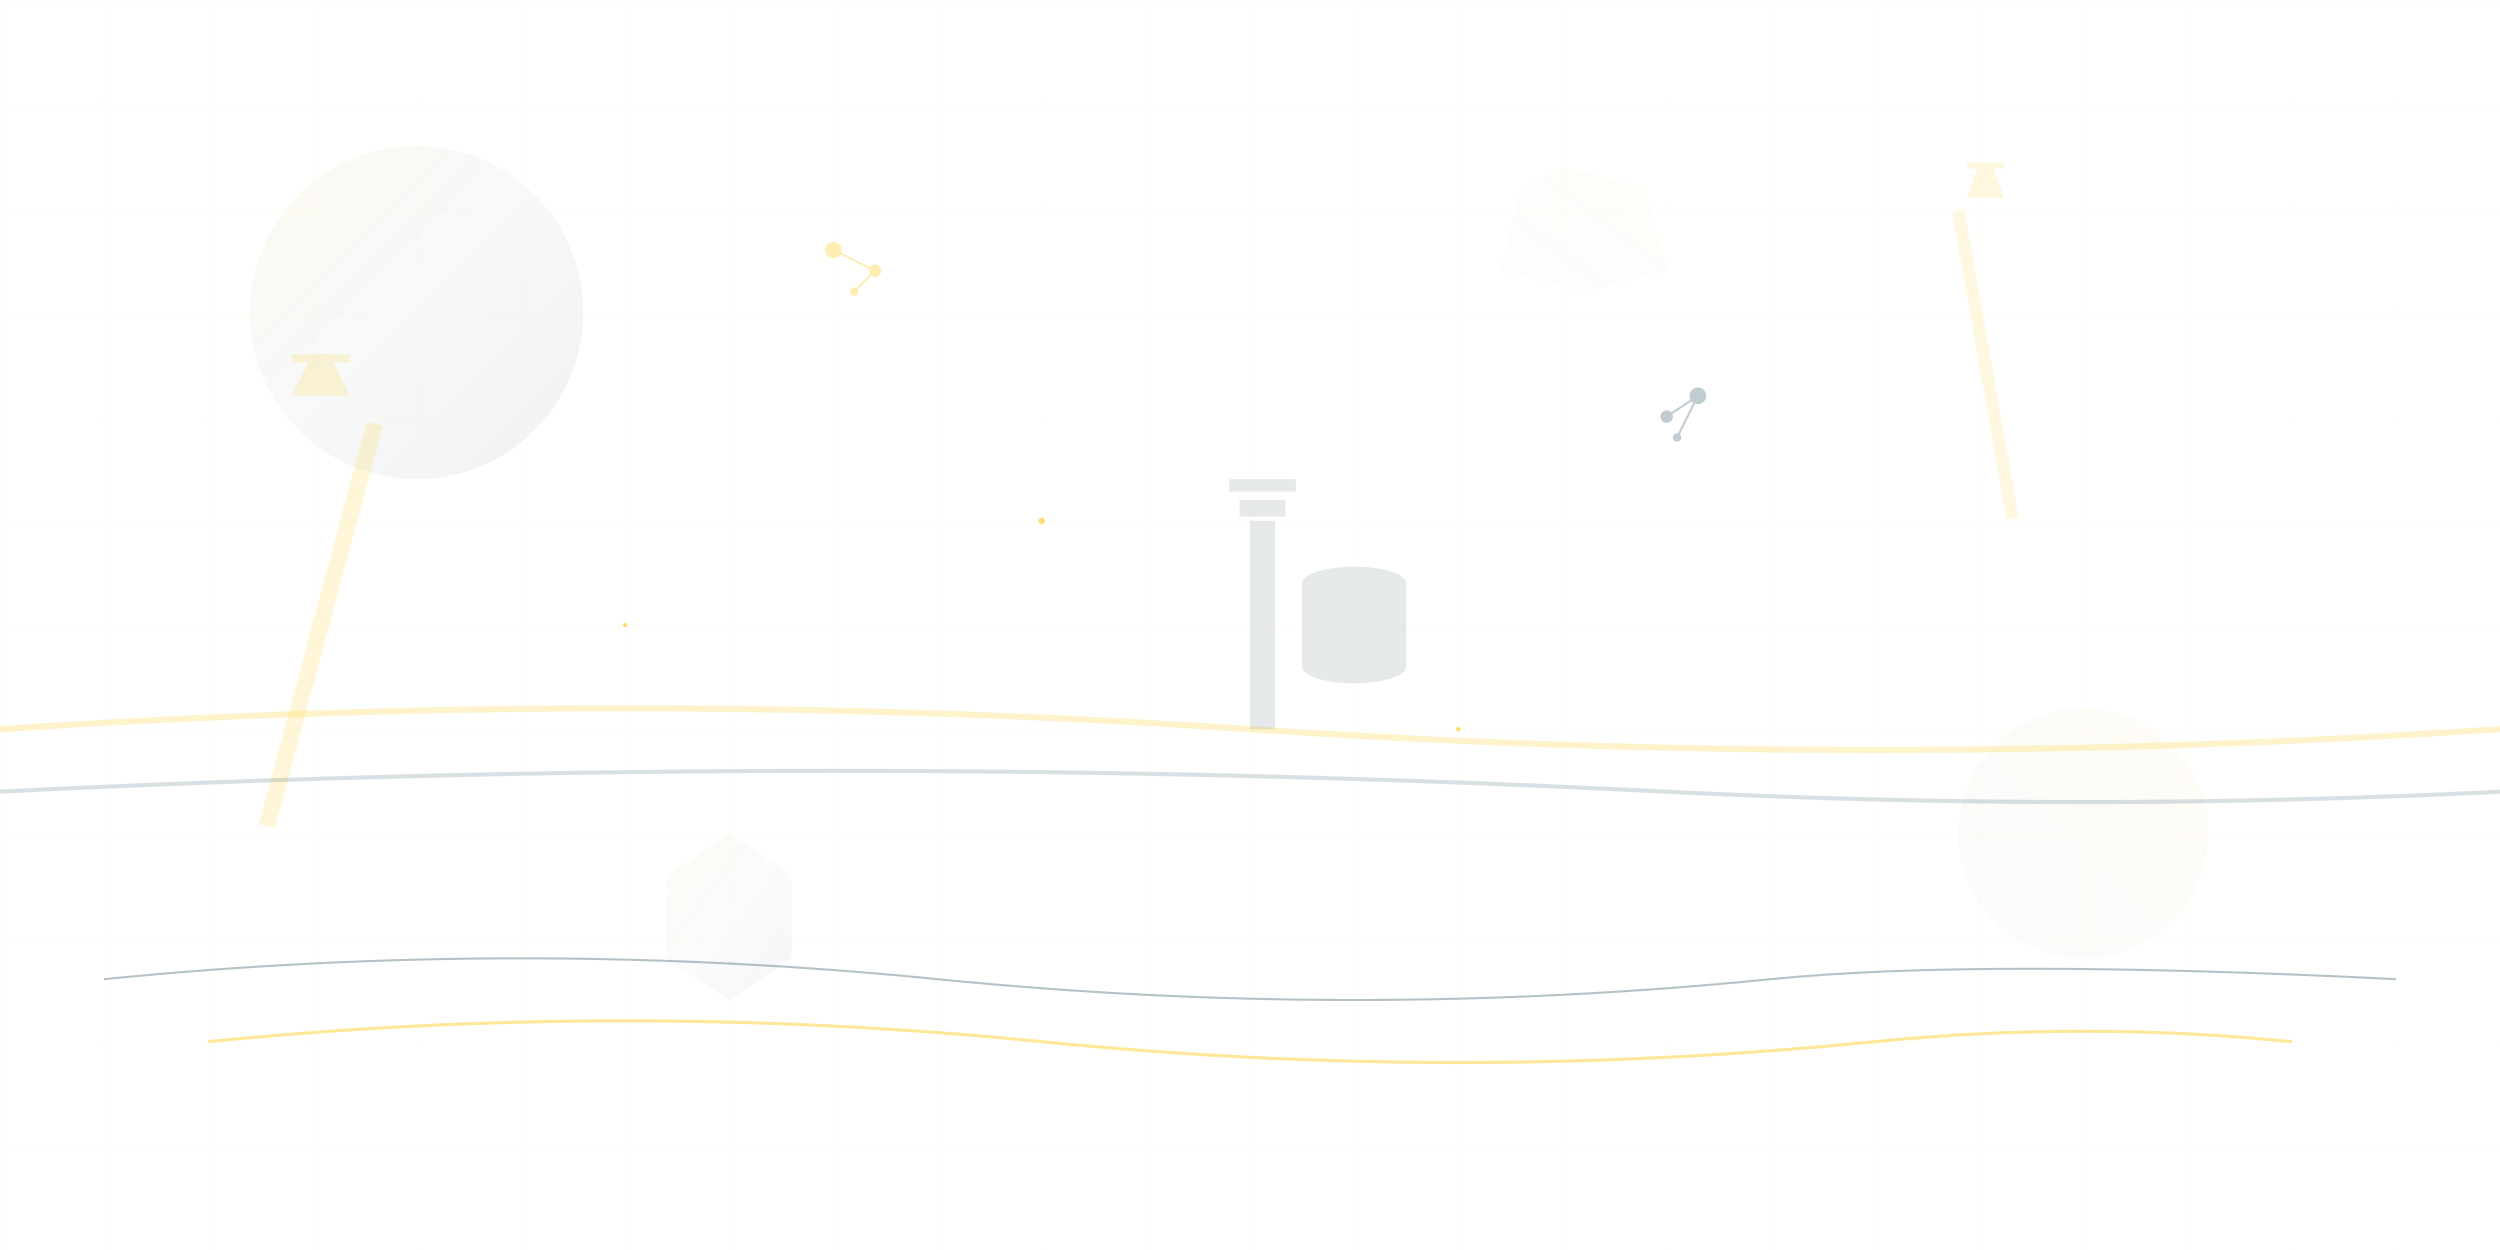 <svg width="1200" height="600" viewBox="0 0 1200 600" fill="none" xmlns="http://www.w3.org/2000/svg">
  <defs>
    <linearGradient id="heroGradient1" x1="0%" y1="0%" x2="100%" y2="100%">
      <stop offset="0%" style="stop-color:#ffc400;stop-opacity:0.1" />
      <stop offset="50%" style="stop-color:#033247;stop-opacity:0.05" />
      <stop offset="100%" style="stop-color:#021b29;stop-opacity:0.1" />
    </linearGradient>
    
    <linearGradient id="heroGradient2" x1="100%" y1="0%" x2="0%" y2="100%">
      <stop offset="0%" style="stop-color:#ffc400;stop-opacity:0.08" />
      <stop offset="100%" style="stop-color:#033247;stop-opacity:0.03" />
    </linearGradient>
    
    <pattern id="grid" width="50" height="50" patternUnits="userSpaceOnUse">
      <path d="M 50 0 L 0 0 0 50" fill="none" stroke="#ffc400" stroke-width="0.5" opacity="0.1"/>
    </pattern>
  </defs>
  
  <!-- Background -->
  <rect width="1200" height="600" fill="url(#grid)"/>
  
  <!-- Abstract geometric shapes -->
  <circle cx="200" cy="150" r="80" fill="url(#heroGradient1)" opacity="0.6">
    <animateTransform attributeName="transform" type="rotate" values="0 200 150;360 200 150" dur="20s" repeatCount="indefinite"/>
  </circle>
  
  <circle cx="1000" cy="400" r="60" fill="url(#heroGradient2)" opacity="0.5">
    <animateTransform attributeName="transform" type="rotate" values="360 1000 400;0 1000 400" dur="15s" repeatCount="indefinite"/>
  </circle>
  
  <!-- Oil derrick silhouettes -->
  <g fill="#ffc400" opacity="0.15">
    <rect x="150" y="200" width="8" height="200" transform="rotate(15 154 300)"/>
    <rect x="146" y="180" width="16" height="8"/>
    <rect x="140" y="170" width="28" height="4"/>
    <path d="M140 190 L150 170 L158 170 L168 190 Z"/>
  </g>
  
  <g fill="#ffc400" opacity="0.12">
    <rect x="950" y="100" width="6" height="150" transform="rotate(-10 953 175)"/>
    <rect x="948" y="85" width="10" height="6"/>
    <rect x="944" y="78" width="18" height="3"/>
    <path d="M944 95 L950 78 L956 78 L962 95 Z"/>
  </g>
  
  <!-- Pipeline elements -->
  <path d="M0 350 Q300 330 600 350 Q900 370 1200 350" 
        stroke="#ffc400" stroke-width="3" fill="none" opacity="0.2"/>
  <path d="M0 380 Q400 360 800 380 Q1000 390 1200 380" 
        stroke="#033247" stroke-width="2" fill="none" opacity="0.15"/>
  
  <!-- Abstract molecules/atoms -->
  <g fill="#ffc400" opacity="0.3">
    <circle cx="400" cy="120" r="4"/>
    <circle cx="420" cy="130" r="3"/>
    <circle cx="410" cy="140" r="2"/>
    <line x1="400" y1="120" x2="420" y2="130" stroke="#ffc400" stroke-width="1"/>
    <line x1="420" y1="130" x2="410" y2="140" stroke="#ffc400" stroke-width="1"/>
  </g>
  
  <g fill="#033247" opacity="0.25">
    <circle cx="800" cy="200" r="3"/>
    <circle cx="815" cy="190" r="4"/>
    <circle cx="805" cy="210" r="2"/>
    <line x1="800" y1="200" x2="815" y2="190" stroke="#033247" stroke-width="1"/>
    <line x1="815" y1="190" x2="805" y2="210" stroke="#033247" stroke-width="1"/>
  </g>
  
  <!-- Geometric abstract shapes -->
  <polygon points="350,400 380,420 380,460 350,480 320,460 320,420" 
           fill="url(#heroGradient1)" opacity="0.4"/>
  
  <polygon points="750,80 790,90 800,130 760,140 720,130 730,90" 
           fill="url(#heroGradient2)" opacity="0.3"/>
  
  <!-- Flowing lines representing data/analysis -->
  <path d="M100 500 Q300 480 500 500 Q700 520 900 500 Q1000 490 1100 500" 
        stroke="#ffc400" stroke-width="1.5" fill="none" opacity="0.4">
    <animate attributeName="stroke-dasharray" values="0,1000;1000,0" dur="3s" repeatCount="indefinite"/>
  </path>
  
  <path d="M50 470 Q250 450 450 470 Q650 490 850 470 Q950 460 1150 470" 
        stroke="#033247" stroke-width="1" fill="none" opacity="0.3">
    <animate attributeName="stroke-dasharray" values="1000,0;0,1000" dur="4s" repeatCount="indefinite"/>
  </path>
  
  <!-- Industrial elements -->
  <g fill="#021b29" opacity="0.1">
    <!-- Refinery tower -->
    <rect x="600" y="250" width="12" height="100"/>
    <rect x="595" y="240" width="22" height="8"/>
    <rect x="590" y="230" width="32" height="6"/>
    
    <!-- Storage tank -->
    <ellipse cx="650" cy="320" rx="25" ry="8"/>
    <rect x="625" y="280" width="50" height="40"/>
    <ellipse cx="650" cy="280" rx="25" ry="8"/>
  </g>
  
  <!-- Floating particles -->
  <g fill="#ffc400" opacity="0.6">
    <circle cx="300" cy="300" r="1">
      <animateTransform attributeName="transform" type="translate" 
                       values="0,0;20,-10;0,0" dur="6s" repeatCount="indefinite"/>
    </circle>
    <circle cx="500" cy="250" r="1.5">
      <animateTransform attributeName="transform" type="translate" 
                       values="0,0;-15,15;0,0" dur="8s" repeatCount="indefinite"/>
    </circle>
    <circle cx="700" cy="350" r="1">
      <animateTransform attributeName="transform" type="translate" 
                       values="0,0;10,20;0,0" dur="7s" repeatCount="indefinite"/>
    </circle>
  </g>
</svg>
